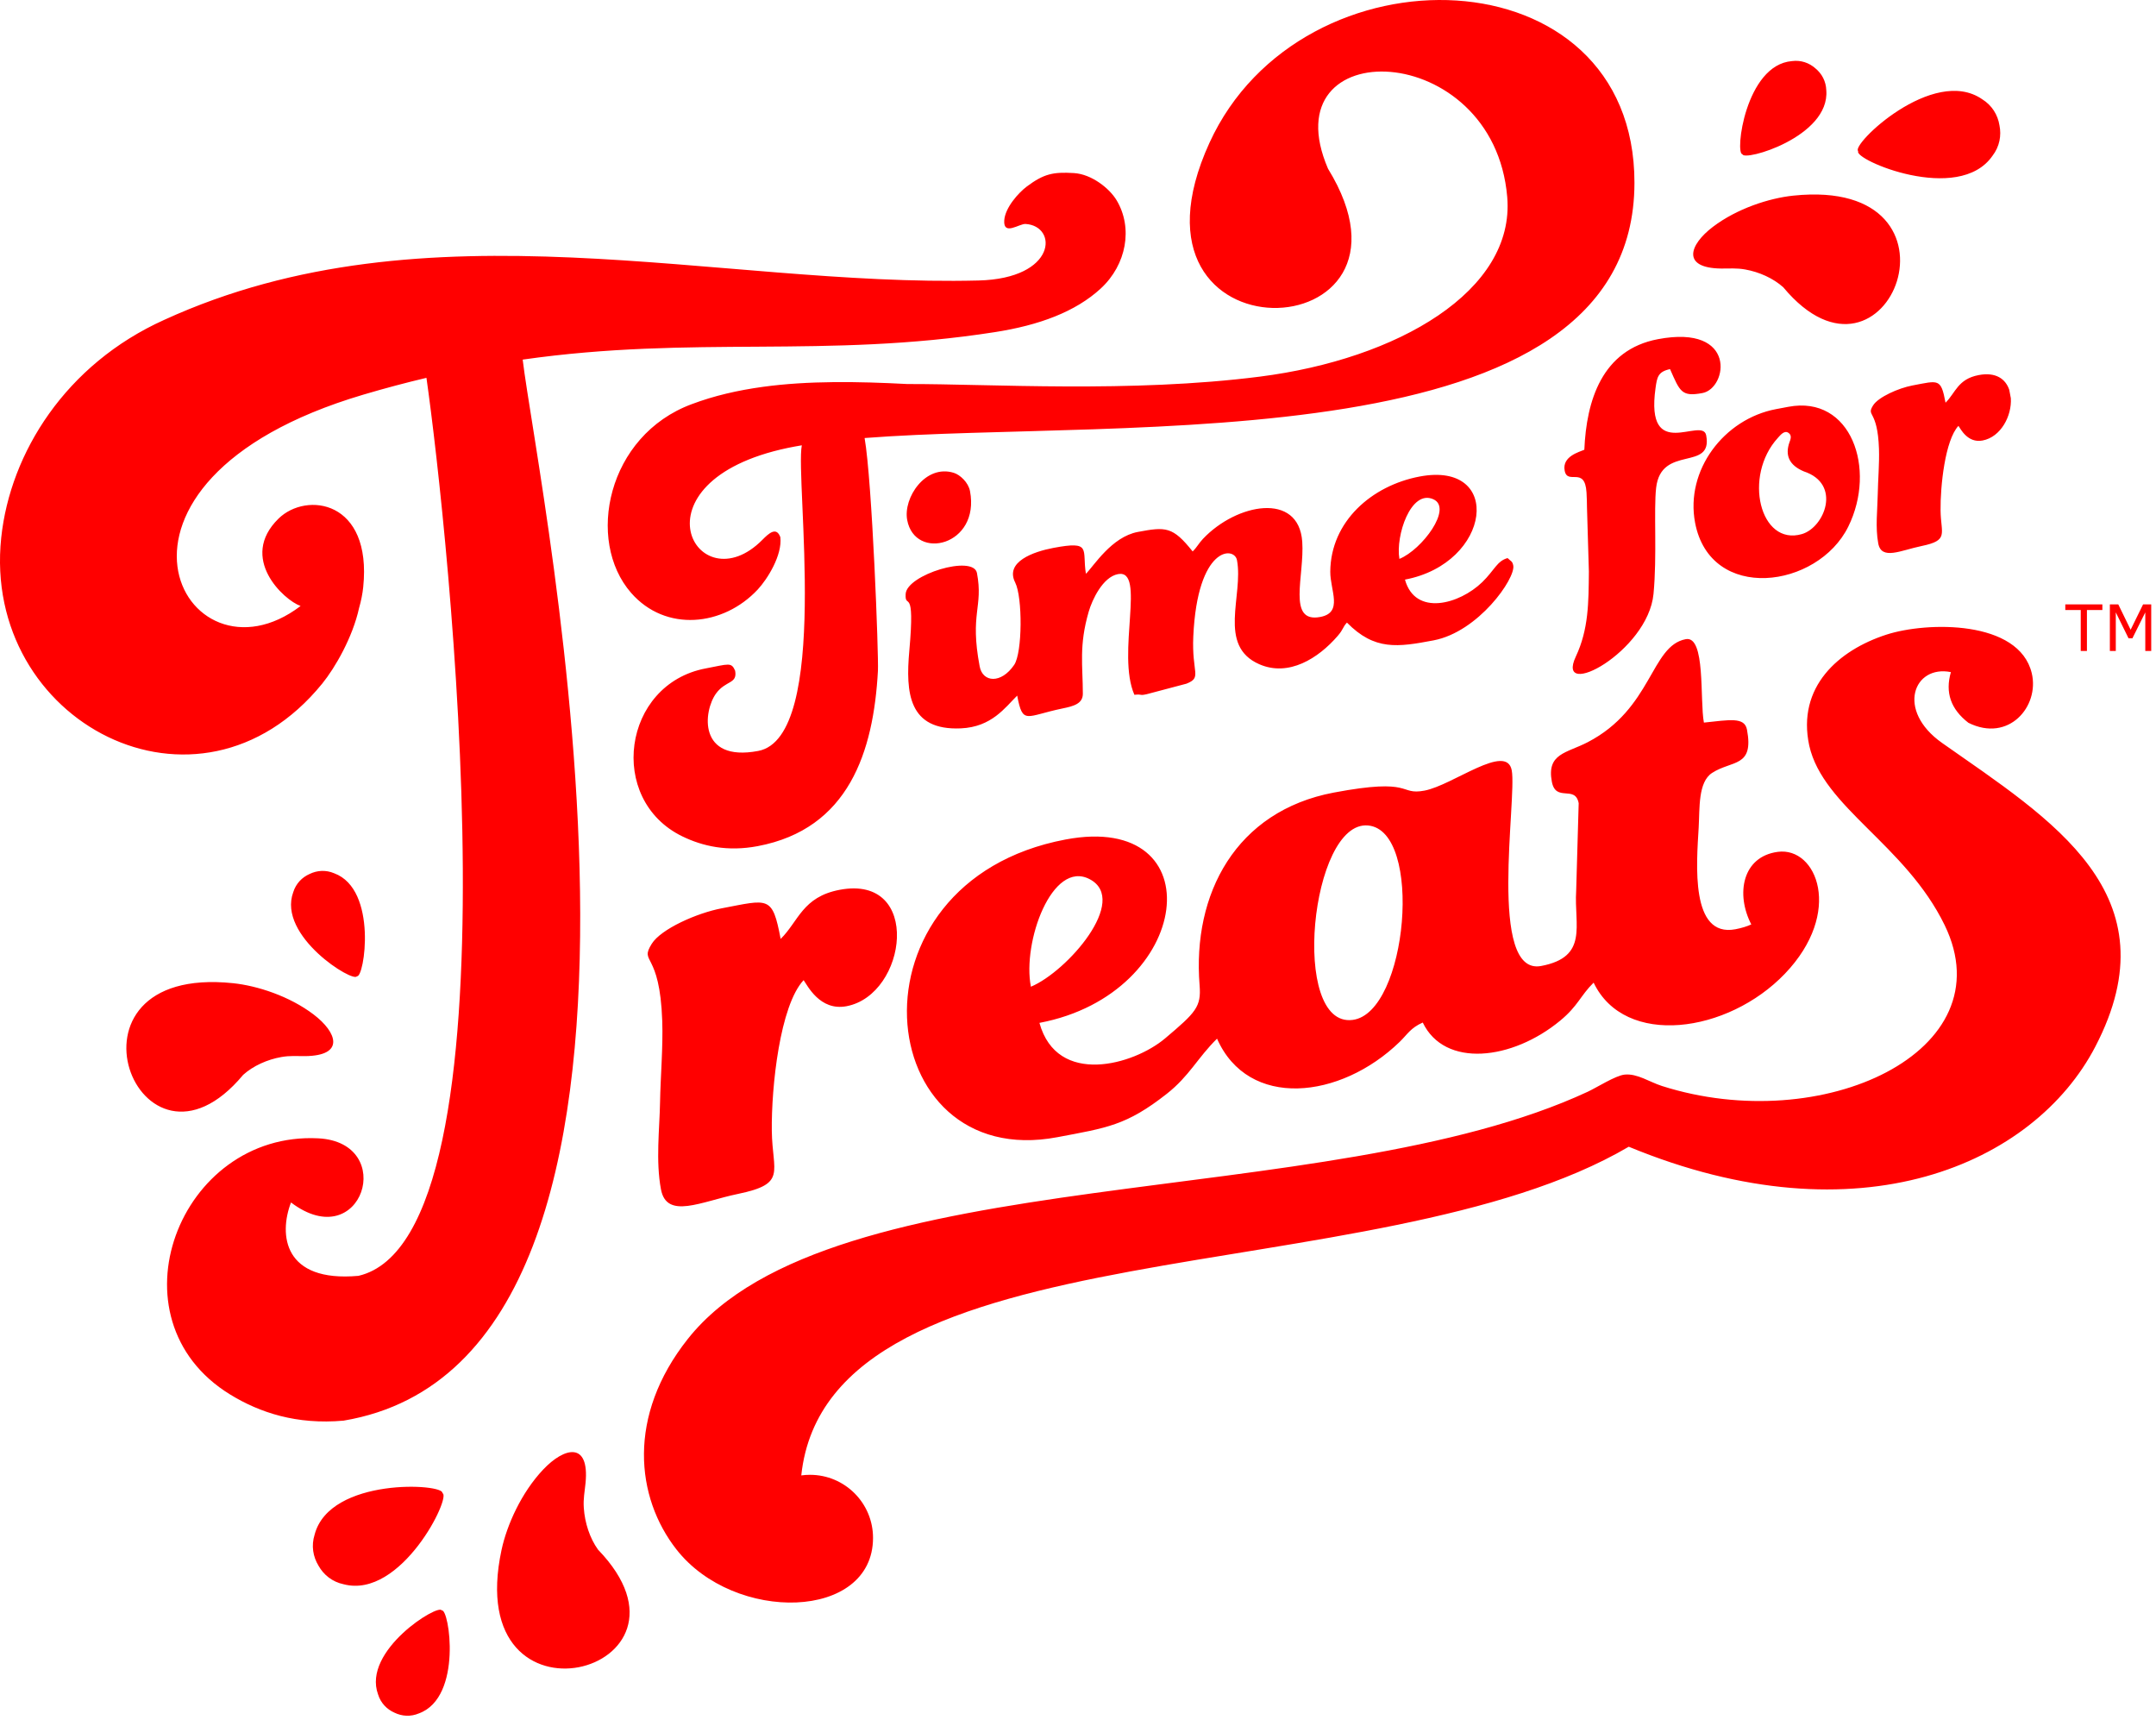 <?xml version="1.0" encoding="UTF-8" standalone="no"?>
<svg
   xmlns:serif="http://www.serif.com/"
   xmlns:dc="http://purl.org/dc/elements/1.1/"
   xmlns:cc="http://creativecommons.org/ns#"
   xmlns:rdf="http://www.w3.org/1999/02/22-rdf-syntax-ns#"
   xmlns:svg="http://www.w3.org/2000/svg"
   xmlns="http://www.w3.org/2000/svg"
   xmlns:sodipodi="http://sodipodi.sourceforge.net/DTD/sodipodi-0.dtd"
   xmlns:inkscape="http://www.inkscape.org/namespaces/inkscape"
   width="100%"
   height="100%"
   viewBox="0 0 237 189"
   version="1.1"
   xml:space="preserve"
   style="fill-rule:evenodd;clip-rule:evenodd;stroke-linejoin:round;stroke-miterlimit:2;"
   id="svg2"
   inkscape:version="0.91 r13725"
   sodipodi:docname="timefortreats.svg"><defs
     id="defs15" /><sodipodi:namedview
     pagecolor="#ffffff"
     bordercolor="#666666"
     borderopacity="1"
     objecttolerance="10"
     gridtolerance="10"
     guidetolerance="10"
     inkscape:pageopacity="0"
     inkscape:pageshadow="2"
     inkscape:window-width="1920"
     inkscape:window-height="1018"
     id="namedview13"
     showgrid="false"
     inkscape:zoom="3.9606301"
     inkscape:cx="105.88744"
     inkscape:cy="94.752485"
     inkscape:window-x="-8"
     inkscape:window-y="-8"
     inkscape:window-maximized="1"
     inkscape:current-layer="svg2" /><g
     id="Layer-1"
     serif:id="Layer 1"
     transform="matrix(1.362,0,0,1.362,-0.001,-0)"
     style="fill:#ff0000;fill-opacity:1"><g
       transform="matrix(1,0,0,1,83.204,56.14)"
       id="g5"
       style="fill:#ff0000;fill-opacity:1"><path
         d="M0,23.48C-0.708,19.907 1.709,13.19 4.754,14.808C7.948,16.504 2.933,22.251 0,23.48M27.204,10.468C31.703,10.863 30.406,25.595 25.965,26.159C20.899,26.801 22.567,10.06 27.204,10.468M74.252,-1.906C71.258,-2.511 69.791,1.171 73.546,3.813C82.323,9.987 92.335,15.987 85.904,28.324C80.975,37.779 66.885,44.095 48.252,36.391C27.874,48.369 -16.34,42.401 -18.533,62.913C-18.303,62.881 -18.068,62.865 -17.83,62.865C-15.02,62.865 -12.742,65.143 -12.742,67.953C-12.742,74.63 -23.936,74.861 -28.61,68.885C-31.888,64.696 -32.625,58.12 -27.688,51.898C-16.114,37.31 23.841,41.772 44.942,31.954C45.687,31.607 47.18,30.649 47.915,30.572C48.933,30.465 49.92,31.167 50.932,31.49C63.87,35.614 78.719,28.725 73.747,18.508C70.583,12.008 63.938,9.008 62.819,4.022C61.803,-0.716 65.184,-3.674 69.035,-4.926C72.32,-5.994 79.752,-6.127 80.779,-1.816C81.416,0.856 78.919,3.806 75.665,2.183C74.251,1.091 73.771,-0.251 74.252,-1.906M-29.857,39.832C-30.29,37.545 -29.97,34.958 -29.932,32.825C-29.895,30.721 -29.682,28.358 -29.754,26.247C-29.949,20.536 -31.617,21.655 -30.603,20.019C-29.862,18.824 -26.953,17.531 -24.954,17.153C-21.165,16.437 -20.866,16.089 -20.198,19.624C-18.751,18.202 -18.442,16.229 -15.433,15.66C-8.752,14.397 -9.978,24.126 -14.883,25.053C-17.042,25.461 -18.049,23.35 -18.344,22.95C-20.257,24.997 -20.955,31.563 -20.911,35.112C-20.869,38.486 -19.67,39.378 -23.649,40.201C-26.612,40.814 -29.395,42.282 -29.857,39.832M29.742,-11.042C31.562,-11.782 34.071,-15.14 32.481,-15.854C30.665,-16.671 29.416,-12.901 29.742,-11.042M23.354,-6.356C25.224,-6.709 24.153,-8.501 24.162,-10.006C24.186,-14.064 27.516,-16.959 31.373,-17.688C38.146,-18.969 37.186,-10.693 30.19,-9.371C31.016,-6.385 34.586,-7.377 36.431,-9.17C37.408,-10.119 37.614,-10.871 38.473,-11.108C38.73,-10.846 38.86,-10.879 38.931,-10.506C39.127,-9.467 36.116,-5.152 32.495,-4.467C29.609,-3.922 27.743,-3.628 25.507,-5.902C25.14,-5.509 25.249,-5.39 24.756,-4.821C23.194,-3.014 20.803,-1.506 18.435,-2.541C15.023,-4.033 17.172,-8.087 16.632,-10.941C16.418,-12.073 13.443,-12.079 13.107,-4.8C12.969,-1.807 13.84,-1.488 12.558,-0.974L9.359,-0.127C8.719,0.018 9.059,-0.149 8.353,-0.076C6.89,-3.391 9.314,-10.247 7.029,-9.814C5.801,-9.582 4.945,-7.744 4.667,-6.79C3.864,-4.025 4.191,-2.444 4.192,-0.162C4.192,0.649 3.443,0.843 2.541,1.029C-0.415,1.641 -0.654,2.382 -1.106,-0.01C-2.083,0.95 -3.16,2.522 -5.651,2.633C-9.879,2.82 -10.119,-0.232 -9.813,-3.63C-9.328,-9.02 -10.181,-6.863 -10.109,-8.209C-10.026,-9.771 -4.639,-11.408 -4.354,-9.901C-3.828,-7.119 -4.951,-6.681 -4.135,-2.365C-3.89,-1.069 -2.405,-0.941 -1.349,-2.492C-0.681,-3.472 -0.667,-7.951 -1.268,-9.136C-2.118,-10.814 0.221,-11.627 1.807,-11.927C4.958,-12.523 4.114,-11.809 4.44,-9.841C5.077,-10.468 6.509,-12.816 8.625,-13.216C10.896,-13.645 11.449,-13.655 13.055,-11.643C13.422,-12.003 13.531,-12.282 13.893,-12.665C16.602,-15.524 21.616,-16.479 21.9,-12.428C22.093,-9.687 20.65,-5.845 23.354,-6.356M57.428,-43.702C56.802,-43.666 57.654,-50.905 61.424,-51.21C62.153,-51.306 62.817,-51.066 63.314,-50.626C63.828,-50.207 64.172,-49.59 64.195,-48.855C64.5,-45.085 57.493,-43.078 57.428,-43.702M-47.552,73.809C-47.782,73.226 -53.994,77.038 -52.689,80.588C-52.47,81.29 -51.972,81.792 -51.365,82.059C-50.769,82.349 -50.064,82.402 -49.387,82.114C-45.838,80.809 -46.958,73.606 -47.552,73.809M-54.398,22.63C-53.805,22.833 -52.685,15.63 -56.234,14.325C-56.91,14.038 -57.616,14.091 -58.211,14.381C-58.819,14.647 -59.316,15.149 -59.536,15.851C-60.84,19.401 -54.628,23.214 -54.398,22.63M66.773,-43.945C66.126,-44.415 72.809,-50.873 76.776,-48.133C77.573,-47.639 78.036,-46.866 78.171,-46.031C78.34,-45.203 78.182,-44.315 77.611,-43.571C74.87,-39.604 66.334,-43.277 66.773,-43.945M-47.497,64.345C-46.728,64.566 -50.805,72.917 -55.469,71.696C-56.387,71.504 -57.085,70.935 -57.498,70.196C-57.938,69.475 -58.093,68.587 -57.811,67.693C-56.589,63.029 -47.312,63.567 -47.497,64.345M60.292,-20.812C60.479,-21.016 60.811,-21.457 61.151,-21.206C61.367,-21.048 61.375,-20.834 61.23,-20.472C60.844,-19.402 61.199,-18.604 62.375,-18.105C65.462,-17.094 64.052,-13.579 62.231,-13.045C58.837,-12.051 57.46,-17.725 60.292,-20.812M53.604,-13.969C54.83,-7.486 63.499,-8.636 65.97,-13.646C68.272,-18.311 66.2,-24.272 61.137,-23.315L60.139,-23.127C55.918,-22.329 52.808,-18.179 53.604,-13.969M-36.085,65.535C-36.004,66.742 -35.603,67.977 -34.938,68.902C-25.377,78.801 -46.029,84.293 -42.723,68.918C-42.29,66.905 -41.122,64.299 -39.365,62.441C-37.645,60.623 -35.619,60.163 -35.944,63.524C-36.014,64.245 -36.136,64.776 -36.085,65.535M57.641,-34.397C58.78,-34.196 59.912,-33.687 60.722,-32.96C69.142,-22.853 76.492,-41.911 61.541,-40.355C59.583,-40.152 56.986,-39.311 55.04,-37.833C53.135,-36.386 52.488,-34.508 55.716,-34.471C56.408,-34.463 56.926,-34.523 57.641,-34.397M-60.496,29.154C-59.781,29.027 -59.263,29.088 -58.571,29.08C-55.343,29.043 -55.99,27.165 -57.895,25.718C-59.841,24.24 -62.438,23.399 -64.396,23.195C-79.346,21.64 -71.997,40.697 -63.577,30.591C-62.767,29.864 -61.635,29.355 -60.496,29.154M68.389,-12.287C68.649,-10.909 70.213,-11.734 71.879,-12.079C74.115,-12.541 73.442,-13.043 73.418,-14.939C73.393,-16.935 73.786,-20.626 74.861,-21.777C75.026,-21.552 75.593,-20.365 76.807,-20.595C78.292,-20.875 79.176,-22.591 79.09,-24.004L78.961,-24.687C78.668,-25.554 77.888,-26.138 76.498,-25.875C74.806,-25.555 74.632,-24.446 73.819,-23.646C73.443,-25.633 73.275,-25.438 71.145,-25.035C70.021,-24.823 68.386,-24.096 67.97,-23.424C67.4,-22.504 68.337,-23.134 68.447,-19.923C68.487,-18.737 68.368,-17.408 68.347,-16.226C68.326,-15.026 68.146,-13.572 68.389,-12.287M-9.984,-14.176C-9.354,-10.839 -4.082,-12.106 -4.915,-16.512C-5.048,-17.214 -5.716,-17.83 -6.227,-17.988C-8.519,-18.697 -10.323,-15.964 -9.984,-14.176M-69.949,-30.33C-48.722,-40.041 -25.385,-32.976 -4.231,-33.506C2.104,-33.664 2.19,-37.907 -0.431,-38.068C-0.935,-38.099 -2.229,-37.087 -2.152,-38.347C-2.088,-39.386 -0.989,-40.6 -0.324,-41.095C1.047,-42.116 1.796,-42.277 3.471,-42.175C4.912,-42.086 6.351,-40.928 6.917,-39.981C8.251,-37.752 7.72,-34.785 5.644,-32.866C3.593,-30.971 0.641,-29.893 -2.91,-29.34C-16.704,-27.191 -27.166,-29.097 -41.018,-27.123C-39.815,-16.926 -25.021,53.394 -55.475,58.494C-59.265,58.834 -62.245,57.848 -64.63,56.384C-74.563,50.29 -68.764,35.143 -57.523,35.713C-51.09,36.04 -53.977,45.226 -59.717,40.889C-60.715,43.495 -60.318,47.353 -54.273,46.81C-40.842,43.688 -47.074,-13.614 -48.785,-25.652C-50.431,-25.263 -52.128,-24.814 -53.889,-24.292C-77.739,-17.226 -68.337,-0.088 -58.943,-7.242C-60.298,-7.717 -63.975,-11.114 -60.721,-14.295C-58.479,-16.487 -53.164,-15.784 -53.889,-8.761C-53.942,-8.242 -54.054,-7.664 -54.225,-7.069C-54.739,-4.725 -56.145,-2.272 -57.197,-0.978C-67.193,11.317 -84.683,2.121 -83.104,-12.761C-82.377,-19.613 -77.889,-26.754 -69.949,-30.33M48.712,-41.377C48.681,-18.69 7.368,-22.404 -13.422,-20.795C-12.81,-17.314 -12.281,-3.227 -12.346,-2.016C-12.701,4.526 -14.7,10.747 -22.048,12.136C-24.493,12.598 -26.495,12.145 -28.14,11.344C-34.235,8.377 -32.962,-0.935 -26.251,-2.203C-24.378,-2.558 -24.174,-2.728 -23.87,-2.014C-23.678,-0.937 -24.626,-1.25 -25.404,-0.191C-26.446,1.229 -26.902,5.38 -22.008,4.455C-16.138,3.345 -19.033,-17.411 -18.49,-20.208C-18.878,-20.142 -19.258,-20.073 -19.617,-19.998C-32.538,-17.282 -26.944,-7.247 -21.666,-12.587C-21.145,-13.114 -20.544,-13.661 -20.223,-12.797C-20.052,-11.354 -21.258,-9.416 -22.048,-8.57C-24.828,-5.594 -29.475,-5.108 -32.264,-8.297C-35.948,-12.511 -34.212,-21.006 -27.36,-23.533C-25.565,-24.209 -23.646,-24.648 -21.637,-24.924C-17.967,-25.429 -13.944,-25.36 -9.979,-25.152L-9.978,-25.152C-3.265,-25.168 8.028,-24.418 18.476,-25.749C29.603,-27.166 39.085,-32.66 38.444,-40.24C37.359,-53.075 19.23,-53.568 23.979,-42.528C33.048,-27.779 6.189,-26.619 14.411,-44.614C21.812,-60.813 48.738,-60.119 48.712,-41.377M44.667,-19.849C44.834,-23.809 46.084,-27.917 50.608,-28.772C57.038,-29.988 56.226,-24.807 54.203,-24.425C52.505,-24.104 52.384,-24.546 51.584,-26.356C50.604,-26.148 50.535,-25.695 50.413,-24.823C49.563,-18.73 54.207,-22.571 54.501,-21.014C55.061,-18.055 50.862,-20.306 50.461,-16.772C50.259,-14.986 50.544,-11.273 50.25,-8.216C49.8,-3.548 42.278,0.461 43.98,-3.162C45.019,-5.373 45.01,-7.526 45.034,-10.023L44.881,-15.183C44.873,-15.599 44.876,-15.853 44.843,-16.397C44.714,-18.568 43.306,-16.964 43.08,-18.162C42.861,-19.316 44.251,-19.665 44.667,-19.849M42.045,6.938C42.364,8.626 43.929,7.175 44.211,8.673L44.008,15.749C43.83,18.524 45.03,21.079 41.18,21.807C36.848,22.626 39.24,8.304 38.808,6.018C38.383,3.772 34.055,7.223 31.765,7.656C29.652,8.055 30.955,6.584 24.442,7.815C16.547,9.308 13.017,15.98 13.615,23.361C13.756,25.105 13.319,25.548 10.833,27.647C8.294,29.793 2.115,31.551 0.689,26.398C13.134,24.045 14.841,9.324 2.794,11.601C-15.38,15.037 -12.921,38.468 2.127,35.623C6.13,34.867 7.707,34.684 10.968,32.12C12.8,30.678 13.445,29.222 15.023,27.671C17.542,33.378 24.964,32.582 29.761,27.932C30.392,27.319 30.64,26.806 31.626,26.37C33.395,30.051 38.843,29.425 42.727,26.211C44.169,25.018 44.352,24.198 45.417,23.15C47.929,28.405 56.251,27.241 60.857,22.428C65.592,17.48 63.433,12.176 60.28,12.597C57.408,12.98 56.876,16.012 58.142,18.453C57.795,18.612 57.375,18.745 56.857,18.843C53.211,19.532 53.724,13.568 53.895,10.64C53.985,9.082 53.836,6.968 54.98,6.227C56.583,5.188 58.374,5.803 57.794,2.735C57.598,1.696 56.39,1.951 54.317,2.167C53.974,0.354 54.472,-4.871 52.852,-4.564C50.016,-4.028 50.166,1.041 44.931,3.753C43.231,4.634 41.614,4.653 42.045,6.938"
         style="fill:#ff0000;fill-opacity:1"
         id="path7" /></g><g
       transform="matrix(1,0,0,1,173.145,48.77)"
       id="g9"
       style="fill:#ff0000;fill-opacity:1"><path
         d="M0,3.758L0,0.644L-1.04,2.735L-1.352,2.735L-2.38,0.644L-2.38,3.758L-2.859,3.758L-2.859,0L-2.179,0L-1.183,2.045L-0.179,0L0.479,0L0.479,3.758L0,3.758ZM-4.71,0.454L-4.71,3.758L-5.21,3.758L-5.21,0.454L-6.456,0.454L-6.456,0L-3.464,0L-3.464,0.454L-4.71,0.454Z"
         style="fill:#ff0000;fill-opacity:1"
         id="path11" /></g></g></svg>
